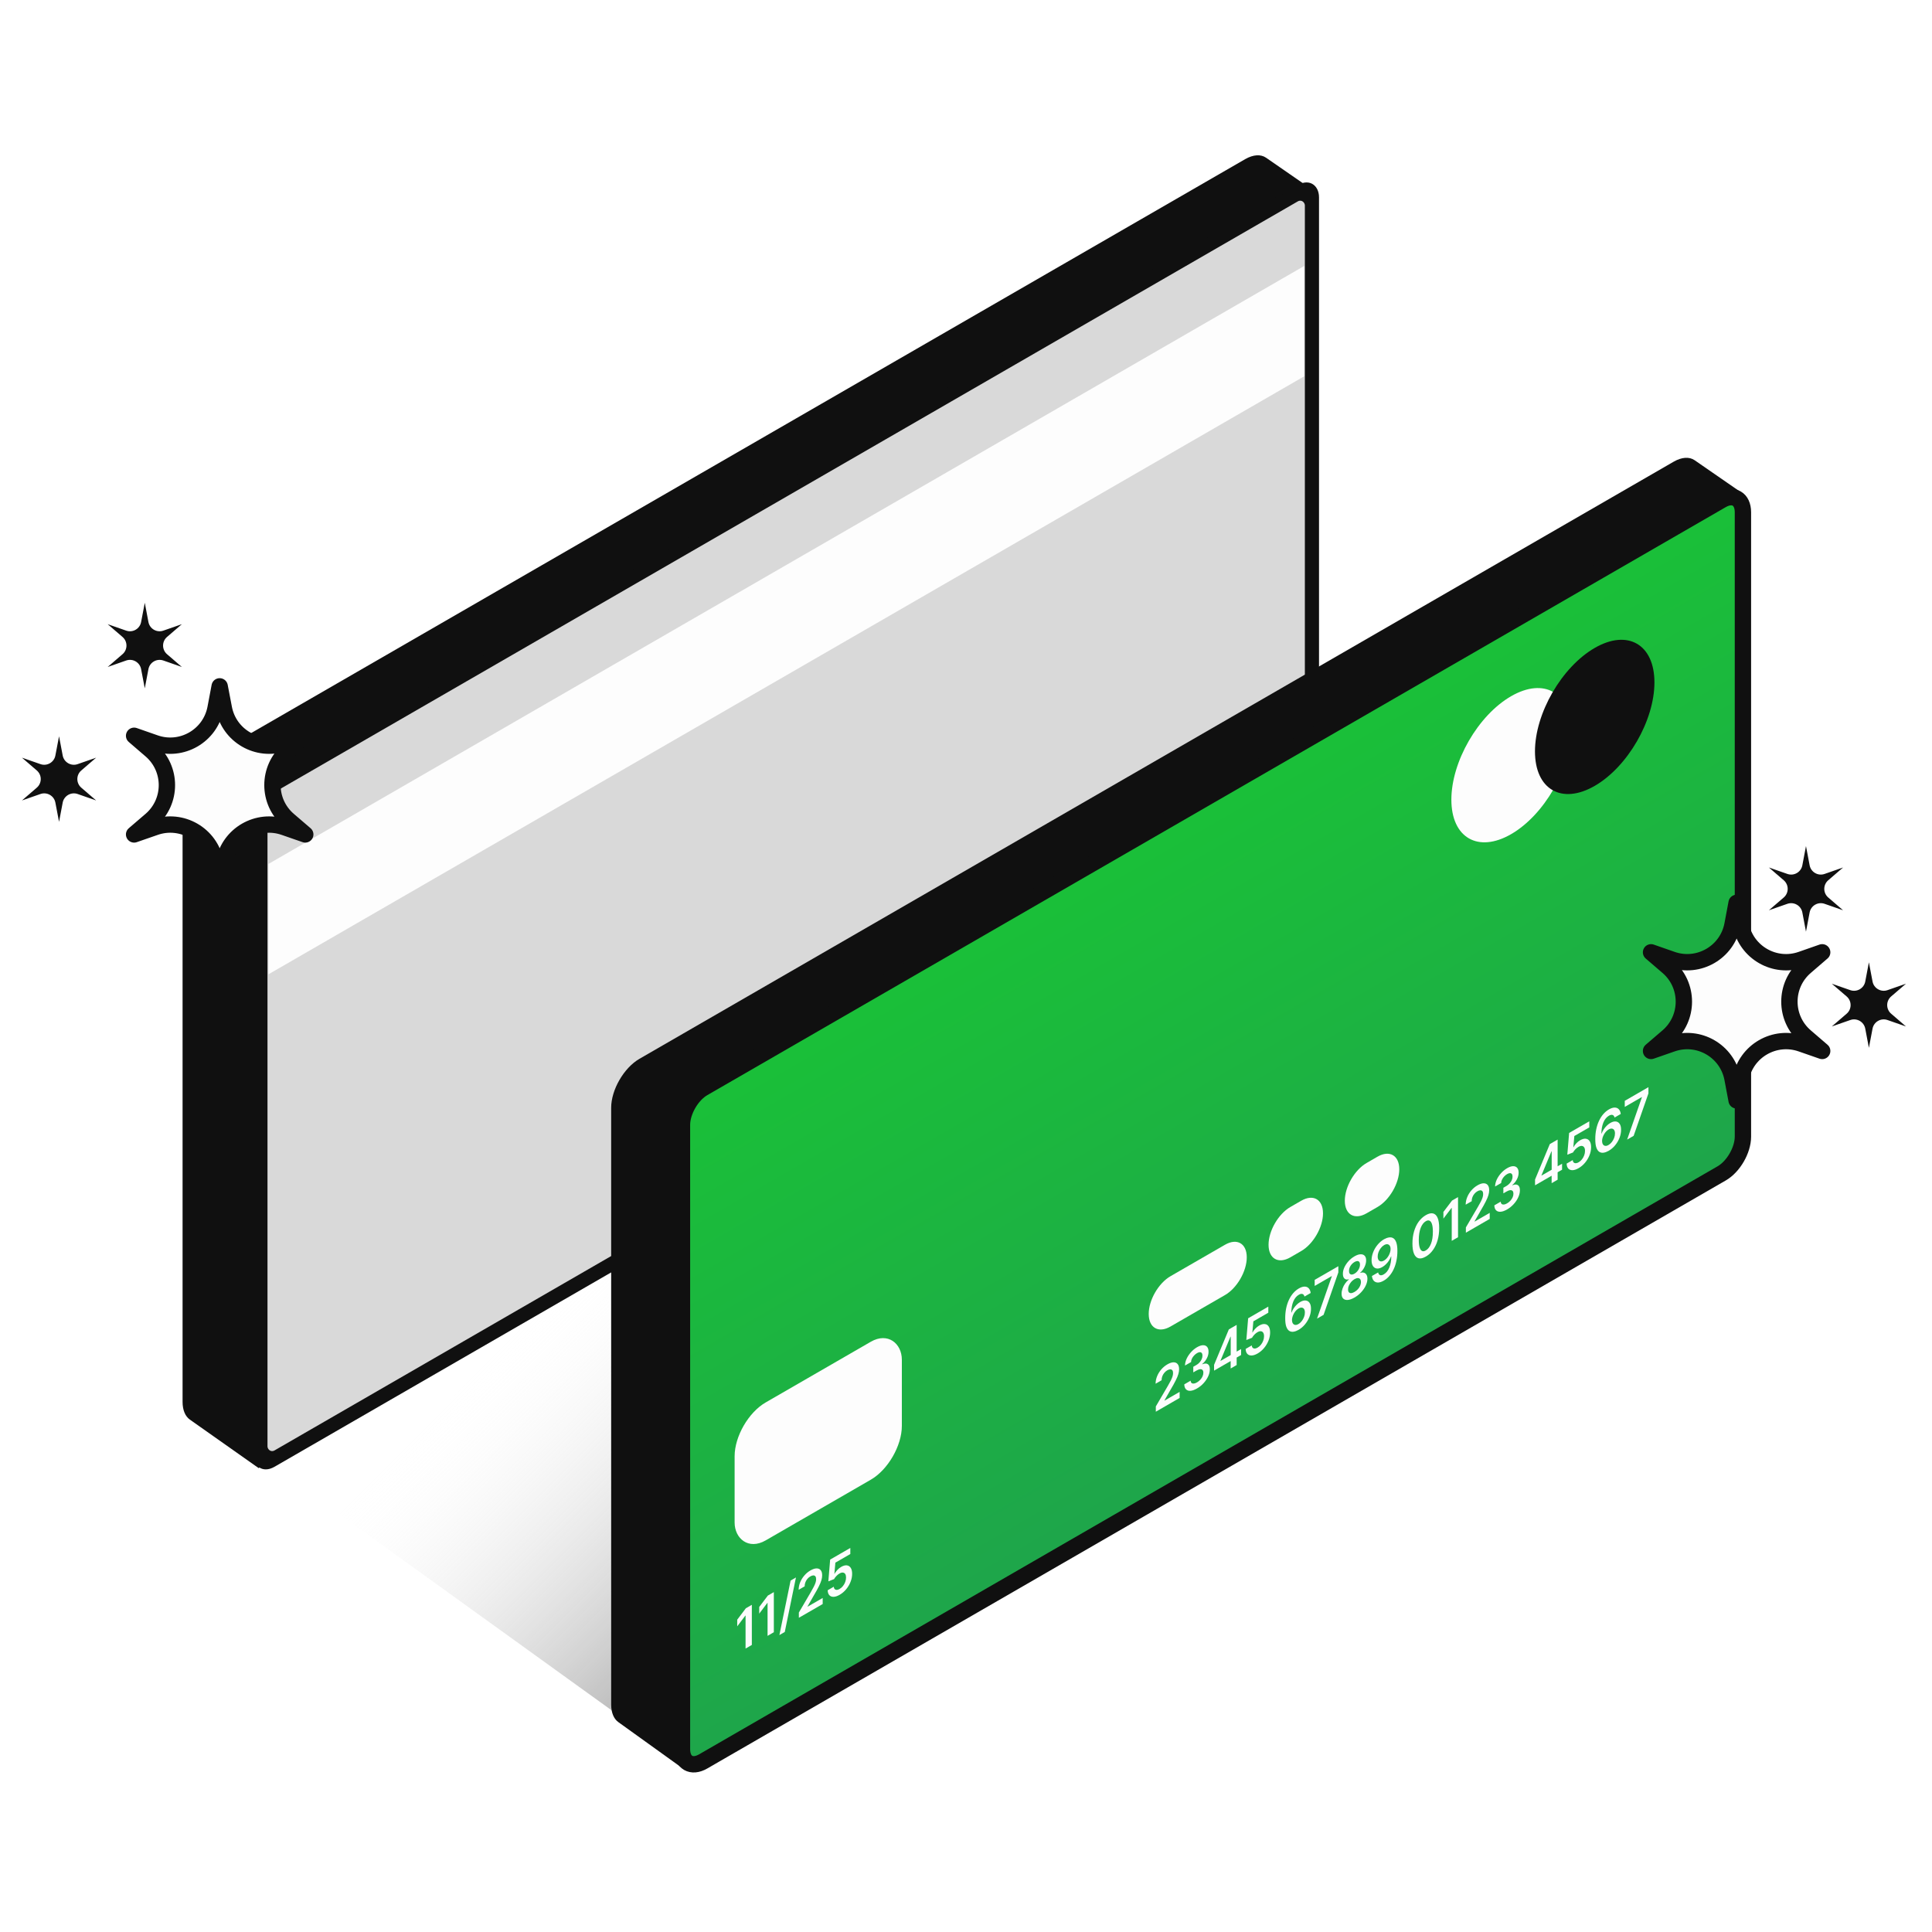 <?xml version="1.0" encoding="UTF-8"?>
<svg xmlns="http://www.w3.org/2000/svg" xmlns:xlink="http://www.w3.org/1999/xlink" width="80" height="80" viewBox="0 0 80 80" fill="none">
  <g filter="url(#filter0_f_252_5492)">
    <path d="M72.154 48.105L28.741 73.282L5.026 56.191L48.409 28.718L72.154 48.105Z" fill="url(#paint0_linear_252_5492)"></path>
  </g>
  <path d="M7.56 33.347C7.56 32.599 8.085 31.69 8.733 31.316L51.56 6.59C51.89 6.4 52.205 6.378 52.427 6.532L54.326 7.846L52.18 33.624C52.121 34.327 51.646 35.12 51.064 35.485L10.71 60.791L7.861 58.782C7.668 58.645 7.56 58.385 7.56 58.05V33.347Z" fill="#101010"></path>
  <rect width="50.279" height="27.933" rx="0.677" transform="matrix(0.866 -0.5 0 1 10.783 32.802)" fill="#D9D9D9"></rect>
  <rect width="50.279" height="27.933" rx="0.677" transform="matrix(0.866 -0.5 0 1 10.783 32.802)" fill="url(#pattern0_252_5492)"></rect>
  <rect width="50.279" height="27.933" rx="0.677" transform="matrix(0.866 -0.5 0 1 10.783 32.802)" stroke="#101010" stroke-width="0.677" stroke-linejoin="round"></rect>
  <path d="M11.118 35.773L54.006 11.012V15.581L11.118 40.343L11.118 35.773Z" fill="#FDFDFD"></path>
  <path d="M25.307 45.873C25.307 45.126 25.832 44.217 26.479 43.843L69.306 19.116C69.636 18.926 69.951 18.905 70.173 19.058L72.073 20.372L69.927 46.147C69.868 46.852 69.391 47.646 68.807 48.01L28.325 73.265L25.604 71.309C25.413 71.172 25.307 70.912 25.307 70.58V45.873Z" fill="#101010"></path>
  <path d="M29.118 45.055L71.291 20.706C71.777 20.426 72.171 20.653 72.171 21.213V47.064C72.171 47.625 71.777 48.307 71.291 48.587L29.118 72.936C28.633 73.216 28.239 72.988 28.239 72.428V46.577C28.24 46.017 28.633 45.336 29.118 45.055Z" fill="url(#paint1_linear_252_5492)" stroke="#101010" stroke-width="0.677" stroke-linejoin="round"></path>
  <circle cx="2.856" cy="2.856" r="2.856" transform="matrix(0.866 -0.5 0 1 60.098 30.257)" fill="#FDFDFD"></circle>
  <circle cx="2.856" cy="2.856" r="2.856" transform="matrix(0.866 -0.5 0 1 63.56 28.258)" fill="#101010"></circle>
  <rect width="7.996" height="5.712" rx="1.484" transform="matrix(0.866 -0.5 0 1 30.419 58.815)" fill="#FDFDFD"></rect>
  <path d="M31.132 66.452V68.113L30.872 68.264V66.895L30.863 66.9L30.527 67.343V67.067L30.884 66.595L31.132 66.452Z" fill="#FDFDFD"></path>
  <path d="M32.043 65.926V67.587L31.783 67.738V66.369L31.774 66.374L31.438 66.817V66.541L31.795 66.069L32.043 65.926Z" fill="#FDFDFD"></path>
  <path d="M32.959 65.319L32.496 67.576L32.273 67.705L32.737 65.448L32.959 65.319Z" fill="#FDFDFD"></path>
  <path d="M33.079 66.989V66.772L33.579 65.918C33.627 65.835 33.666 65.762 33.698 65.701C33.73 65.639 33.754 65.583 33.77 65.533C33.786 65.484 33.794 65.436 33.794 65.39C33.794 65.337 33.784 65.298 33.763 65.273C33.742 65.247 33.714 65.234 33.678 65.234C33.642 65.235 33.601 65.248 33.555 65.275C33.508 65.302 33.466 65.337 33.431 65.38C33.395 65.423 33.367 65.471 33.348 65.523C33.328 65.576 33.319 65.63 33.319 65.687L33.071 65.83C33.071 65.725 33.092 65.621 33.133 65.519C33.175 65.417 33.233 65.323 33.306 65.239C33.379 65.153 33.463 65.083 33.559 65.028C33.655 64.973 33.74 64.945 33.813 64.944C33.886 64.944 33.943 64.968 33.983 65.017C34.024 65.066 34.044 65.137 34.044 65.23C34.044 65.292 34.034 65.359 34.013 65.431C33.992 65.503 33.956 65.591 33.904 65.694C33.853 65.796 33.78 65.927 33.687 66.084L33.439 66.519V66.53L34.066 66.168V66.42L33.079 66.989Z" fill="#FDFDFD"></path>
  <path d="M34.769 66.037C34.675 66.091 34.591 66.119 34.517 66.121C34.443 66.123 34.385 66.1 34.341 66.054C34.298 66.007 34.275 65.939 34.272 65.849L34.525 65.703C34.53 65.768 34.555 65.809 34.602 65.826C34.648 65.842 34.704 65.831 34.769 65.793C34.82 65.764 34.865 65.724 34.905 65.674C34.945 65.624 34.976 65.568 34.999 65.507C35.022 65.445 35.033 65.384 35.033 65.323C35.033 65.26 35.022 65.21 34.999 65.175C34.975 65.14 34.943 65.121 34.902 65.117C34.862 65.112 34.815 65.125 34.762 65.156C34.719 65.18 34.676 65.213 34.635 65.257C34.593 65.299 34.56 65.343 34.536 65.388L34.3 65.48L34.375 64.579L35.21 64.097V64.349L34.591 64.706L34.55 65.171L34.558 65.166C34.585 65.114 34.623 65.063 34.671 65.011C34.72 64.958 34.773 64.915 34.831 64.882C34.919 64.831 34.996 64.81 35.065 64.818C35.133 64.826 35.187 64.86 35.226 64.92C35.266 64.98 35.285 65.063 35.285 65.17C35.285 65.279 35.263 65.39 35.219 65.501C35.176 65.612 35.115 65.715 35.037 65.809C34.96 65.902 34.87 65.978 34.769 66.037Z" fill="#FDFDFD"></path>
  <path d="M47.86 58.456V58.238L48.359 57.385C48.407 57.301 48.447 57.229 48.479 57.167C48.51 57.105 48.534 57.05 48.55 57C48.566 56.95 48.574 56.902 48.574 56.856C48.574 56.804 48.564 56.765 48.543 56.739C48.523 56.714 48.494 56.701 48.458 56.701C48.422 56.701 48.381 56.715 48.335 56.741C48.288 56.768 48.246 56.804 48.211 56.847C48.175 56.89 48.148 56.937 48.128 56.99C48.109 57.042 48.099 57.096 48.099 57.153L47.851 57.297C47.851 57.191 47.872 57.087 47.914 56.985C47.955 56.883 48.013 56.79 48.086 56.705C48.159 56.62 48.244 56.55 48.339 56.495C48.435 56.439 48.52 56.411 48.593 56.41C48.666 56.41 48.723 56.434 48.763 56.483C48.804 56.532 48.824 56.603 48.824 56.697C48.824 56.759 48.814 56.826 48.793 56.898C48.773 56.97 48.736 57.057 48.684 57.16C48.633 57.263 48.561 57.393 48.467 57.551L48.219 57.985V57.997L48.846 57.635V57.886L47.86 58.456Z" fill="#FDFDFD"></path>
  <path d="M49.565 57.494C49.464 57.552 49.374 57.584 49.295 57.59C49.217 57.595 49.155 57.575 49.11 57.529C49.065 57.484 49.041 57.416 49.038 57.324L49.302 57.171C49.304 57.215 49.317 57.246 49.34 57.267C49.364 57.286 49.395 57.294 49.434 57.29C49.473 57.286 49.516 57.27 49.565 57.242C49.616 57.212 49.662 57.175 49.702 57.132C49.741 57.088 49.773 57.041 49.795 56.99C49.818 56.94 49.829 56.891 49.828 56.842C49.829 56.792 49.817 56.754 49.794 56.729C49.771 56.703 49.738 56.693 49.695 56.696C49.651 56.7 49.599 56.719 49.539 56.754L49.411 56.827V56.595L49.539 56.522C49.589 56.493 49.633 56.458 49.67 56.416C49.708 56.374 49.738 56.329 49.759 56.28C49.781 56.231 49.791 56.182 49.791 56.134C49.791 56.087 49.782 56.051 49.763 56.028C49.745 56.003 49.719 55.991 49.685 55.991C49.652 55.99 49.613 56.003 49.568 56.029C49.524 56.055 49.483 56.087 49.446 56.127C49.408 56.167 49.378 56.211 49.355 56.258C49.332 56.305 49.32 56.352 49.319 56.4L49.068 56.544C49.07 56.45 49.093 56.355 49.137 56.259C49.182 56.163 49.242 56.073 49.317 55.99C49.392 55.907 49.476 55.838 49.569 55.784C49.666 55.729 49.749 55.702 49.82 55.702C49.891 55.702 49.946 55.726 49.985 55.773C50.024 55.821 50.043 55.886 50.043 55.971C50.044 56.064 50.02 56.156 49.971 56.248C49.924 56.338 49.861 56.416 49.783 56.48V56.493C49.884 56.451 49.962 56.45 50.016 56.489C50.07 56.527 50.097 56.599 50.096 56.703C50.096 56.796 50.074 56.892 50.028 56.992C49.982 57.092 49.919 57.185 49.839 57.273C49.76 57.361 49.668 57.434 49.565 57.494Z" fill="#FDFDFD"></path>
  <path d="M50.272 56.755V56.515L50.883 55.049L51.056 54.949V55.29L50.95 55.351L50.539 56.34V56.353L51.391 55.861V56.108L50.272 56.755ZM50.959 56.667V56.285L50.961 56.177V55.003L51.207 54.861V56.523L50.959 56.667Z" fill="#FDFDFD"></path>
  <path d="M52.077 56.044C51.983 56.098 51.899 56.126 51.825 56.128C51.751 56.13 51.692 56.108 51.649 56.061C51.605 56.015 51.583 55.946 51.58 55.856L51.833 55.71C51.837 55.776 51.863 55.816 51.909 55.833C51.956 55.849 52.011 55.838 52.077 55.8C52.128 55.771 52.173 55.731 52.213 55.681C52.253 55.631 52.284 55.575 52.307 55.514C52.33 55.453 52.341 55.391 52.341 55.33C52.341 55.267 52.33 55.218 52.306 55.183C52.283 55.148 52.251 55.128 52.21 55.124C52.169 55.119 52.122 55.132 52.069 55.163C52.026 55.187 51.984 55.221 51.942 55.264C51.901 55.307 51.868 55.351 51.843 55.396L51.608 55.487L51.683 54.587L52.518 54.105V54.356L51.899 54.714L51.857 55.178L51.866 55.173C51.892 55.122 51.93 55.07 51.979 55.018C52.028 54.965 52.081 54.922 52.139 54.889C52.226 54.839 52.304 54.818 52.372 54.826C52.441 54.833 52.495 54.867 52.534 54.927C52.573 54.987 52.593 55.07 52.593 55.177C52.593 55.287 52.571 55.397 52.527 55.509C52.483 55.619 52.423 55.722 52.345 55.816C52.268 55.909 52.178 55.985 52.077 56.044Z" fill="#FDFDFD"></path>
  <path d="M53.767 55.068C53.698 55.107 53.631 55.132 53.565 55.143C53.5 55.153 53.441 55.143 53.388 55.111C53.336 55.079 53.294 55.021 53.263 54.936C53.232 54.851 53.217 54.731 53.218 54.579C53.218 54.437 53.231 54.302 53.257 54.175C53.283 54.049 53.321 53.933 53.37 53.828C53.419 53.722 53.478 53.629 53.548 53.548C53.617 53.468 53.696 53.402 53.782 53.352C53.872 53.3 53.952 53.275 54.022 53.275C54.092 53.276 54.149 53.299 54.192 53.346C54.235 53.392 54.262 53.456 54.272 53.54L54.016 53.688C54.002 53.632 53.976 53.596 53.935 53.582C53.895 53.567 53.843 53.577 53.782 53.613C53.682 53.67 53.605 53.765 53.551 53.896C53.498 54.027 53.471 54.18 53.47 54.355L53.48 54.349C53.503 54.288 53.533 54.23 53.569 54.175C53.606 54.12 53.647 54.07 53.693 54.025C53.739 53.979 53.788 53.942 53.84 53.912C53.924 53.863 54 53.843 54.067 53.851C54.134 53.858 54.188 53.891 54.227 53.95C54.267 54.009 54.286 54.091 54.285 54.196C54.286 54.305 54.264 54.415 54.221 54.528C54.177 54.639 54.117 54.742 54.039 54.837C53.961 54.932 53.87 55.009 53.767 55.068ZM53.766 54.825C53.817 54.796 53.862 54.755 53.903 54.703C53.943 54.651 53.975 54.594 53.998 54.532C54.022 54.47 54.033 54.409 54.032 54.348C54.033 54.288 54.022 54.241 53.999 54.206C53.976 54.171 53.945 54.151 53.905 54.146C53.865 54.141 53.82 54.153 53.769 54.182C53.731 54.204 53.696 54.233 53.663 54.269C53.63 54.304 53.602 54.344 53.577 54.388C53.553 54.431 53.534 54.477 53.52 54.523C53.506 54.57 53.499 54.615 53.498 54.659C53.499 54.717 53.511 54.763 53.534 54.799C53.557 54.834 53.588 54.855 53.629 54.861C53.669 54.867 53.715 54.855 53.766 54.825Z" fill="#FDFDFD"></path>
  <path d="M54.536 54.601L55.148 52.849V52.838L54.438 53.248V52.996L55.418 52.431V52.688L54.807 54.445L54.536 54.601Z" fill="#FDFDFD"></path>
  <path d="M56.088 53.728C55.983 53.788 55.89 53.822 55.809 53.828C55.729 53.834 55.666 53.815 55.62 53.771C55.574 53.727 55.552 53.659 55.552 53.569C55.552 53.5 55.565 53.428 55.592 53.354C55.618 53.28 55.654 53.211 55.7 53.146C55.746 53.08 55.797 53.025 55.853 52.982V52.97C55.779 52.994 55.719 52.985 55.673 52.944C55.628 52.901 55.605 52.835 55.606 52.745C55.605 52.66 55.626 52.571 55.667 52.48C55.709 52.389 55.766 52.303 55.839 52.223C55.911 52.142 55.994 52.075 56.088 52.021C56.18 51.968 56.262 51.94 56.334 51.937C56.407 51.934 56.464 51.953 56.506 51.996C56.548 52.039 56.569 52.103 56.569 52.189C56.569 52.278 56.546 52.371 56.499 52.467C56.453 52.561 56.394 52.639 56.322 52.7V52.711C56.378 52.69 56.428 52.685 56.473 52.699C56.519 52.712 56.555 52.739 56.581 52.782C56.609 52.825 56.622 52.882 56.622 52.951C56.622 53.041 56.599 53.135 56.553 53.232C56.508 53.329 56.444 53.421 56.364 53.508C56.284 53.595 56.191 53.668 56.088 53.728ZM56.088 53.496C56.141 53.465 56.188 53.427 56.228 53.383C56.268 53.339 56.299 53.291 56.321 53.239C56.343 53.187 56.354 53.136 56.355 53.085C56.354 53.032 56.342 52.992 56.319 52.965C56.296 52.937 56.264 52.923 56.224 52.923C56.184 52.923 56.139 52.938 56.088 52.967C56.036 52.997 55.99 53.035 55.95 53.081C55.91 53.128 55.878 53.179 55.854 53.233C55.831 53.287 55.82 53.34 55.821 53.393C55.82 53.444 55.831 53.483 55.853 53.509C55.875 53.535 55.906 53.547 55.946 53.546C55.986 53.544 56.033 53.527 56.088 53.496ZM56.088 52.739C56.132 52.714 56.17 52.681 56.204 52.641C56.238 52.601 56.265 52.556 56.285 52.508C56.305 52.46 56.315 52.412 56.315 52.364C56.315 52.316 56.305 52.28 56.286 52.256C56.267 52.23 56.24 52.218 56.206 52.218C56.171 52.218 56.132 52.231 56.088 52.256C56.042 52.283 56.002 52.316 55.967 52.356C55.933 52.395 55.907 52.438 55.887 52.486C55.869 52.532 55.859 52.579 55.86 52.626C55.859 52.675 55.869 52.712 55.888 52.737C55.908 52.762 55.935 52.776 55.969 52.777C56.004 52.777 56.043 52.765 56.088 52.739Z" fill="#FDFDFD"></path>
  <path d="M57.313 51.313C57.382 51.274 57.449 51.25 57.514 51.24C57.58 51.229 57.639 51.239 57.691 51.27C57.744 51.301 57.785 51.359 57.816 51.444C57.847 51.529 57.863 51.647 57.863 51.799C57.863 51.941 57.85 52.076 57.823 52.204C57.797 52.331 57.759 52.448 57.71 52.554C57.661 52.659 57.602 52.752 57.532 52.833C57.463 52.914 57.385 52.979 57.298 53.029C57.208 53.081 57.127 53.107 57.057 53.107C56.987 53.106 56.931 53.082 56.887 53.036C56.844 52.989 56.818 52.923 56.808 52.837L57.065 52.689C57.078 52.747 57.104 52.784 57.145 52.8C57.185 52.815 57.237 52.804 57.298 52.769C57.398 52.711 57.475 52.617 57.529 52.485C57.583 52.354 57.61 52.2 57.61 52.022L57.6 52.027C57.577 52.088 57.547 52.147 57.511 52.202C57.474 52.257 57.433 52.308 57.386 52.353C57.34 52.398 57.292 52.435 57.24 52.465C57.156 52.513 57.08 52.534 57.013 52.526C56.946 52.519 56.892 52.485 56.853 52.427C56.814 52.368 56.794 52.287 56.794 52.183C56.794 52.075 56.816 51.965 56.859 51.854C56.902 51.742 56.963 51.639 57.041 51.545C57.118 51.45 57.209 51.372 57.313 51.313ZM57.314 51.556C57.263 51.586 57.218 51.626 57.177 51.679C57.137 51.73 57.105 51.787 57.081 51.849C57.058 51.91 57.047 51.971 57.047 52.03C57.047 52.089 57.059 52.136 57.081 52.171C57.104 52.206 57.136 52.226 57.175 52.231C57.215 52.237 57.26 52.224 57.311 52.195C57.349 52.173 57.384 52.144 57.417 52.109C57.45 52.073 57.479 52.033 57.503 51.989C57.528 51.945 57.547 51.899 57.56 51.853C57.575 51.806 57.581 51.762 57.581 51.719C57.581 51.663 57.569 51.617 57.546 51.582C57.523 51.547 57.491 51.527 57.451 51.521C57.411 51.515 57.365 51.527 57.314 51.556Z" fill="#FDFDFD"></path>
  <path d="M59.04 52.032C58.924 52.099 58.825 52.123 58.742 52.103C58.66 52.082 58.596 52.021 58.552 51.918C58.508 51.815 58.486 51.673 58.486 51.492C58.486 51.31 58.508 51.143 58.553 50.991C58.597 50.837 58.66 50.703 58.743 50.589C58.826 50.474 58.925 50.383 59.04 50.316C59.155 50.25 59.254 50.226 59.337 50.245C59.42 50.265 59.484 50.325 59.528 50.428C59.572 50.529 59.594 50.671 59.594 50.852C59.594 51.033 59.572 51.201 59.528 51.356C59.484 51.509 59.42 51.644 59.337 51.759C59.255 51.875 59.156 51.966 59.04 52.032ZM59.04 51.778C59.13 51.727 59.201 51.634 59.253 51.502C59.306 51.369 59.332 51.203 59.332 51.003C59.332 50.871 59.32 50.767 59.296 50.691C59.272 50.615 59.238 50.567 59.195 50.547C59.151 50.526 59.1 50.533 59.04 50.567C58.951 50.619 58.88 50.711 58.828 50.844C58.776 50.976 58.75 51.141 58.749 51.34C58.749 51.472 58.76 51.577 58.784 51.654C58.808 51.73 58.841 51.779 58.885 51.8C58.928 51.82 58.98 51.813 59.04 51.778Z" fill="#FDFDFD"></path>
  <path d="M60.374 49.569V51.231L60.113 51.381V50.013L60.105 50.017L59.768 50.46V50.184L60.126 49.712L60.374 49.569Z" fill="#FDFDFD"></path>
  <path d="M60.699 51.043V50.825L61.199 49.971C61.247 49.888 61.287 49.816 61.319 49.754C61.35 49.692 61.374 49.637 61.39 49.587C61.406 49.537 61.414 49.489 61.414 49.443C61.414 49.391 61.404 49.352 61.383 49.326C61.362 49.3 61.334 49.288 61.298 49.288C61.262 49.288 61.221 49.301 61.175 49.328C61.128 49.355 61.086 49.391 61.051 49.434C61.015 49.477 60.987 49.524 60.968 49.577C60.949 49.629 60.939 49.683 60.939 49.74L60.691 49.883C60.691 49.778 60.712 49.674 60.754 49.572C60.795 49.47 60.853 49.377 60.926 49.292C60.999 49.207 61.084 49.137 61.179 49.082C61.275 49.026 61.36 48.998 61.433 48.997C61.506 48.997 61.563 49.021 61.603 49.07C61.644 49.119 61.664 49.19 61.664 49.283C61.664 49.346 61.654 49.413 61.633 49.485C61.613 49.556 61.576 49.644 61.524 49.747C61.473 49.85 61.4 49.98 61.307 50.138L61.059 50.572V50.584L61.686 50.222V50.473L60.699 51.043Z" fill="#FDFDFD"></path>
  <path d="M62.405 50.081C62.304 50.139 62.214 50.171 62.135 50.176C62.057 50.181 61.995 50.161 61.95 50.116C61.904 50.071 61.88 50.003 61.877 49.911L62.142 49.758C62.144 49.802 62.157 49.833 62.18 49.853C62.204 49.873 62.235 49.881 62.274 49.877C62.313 49.873 62.356 49.857 62.404 49.829C62.456 49.799 62.502 49.762 62.541 49.719C62.581 49.675 62.612 49.627 62.635 49.577C62.657 49.527 62.668 49.478 62.668 49.429C62.668 49.379 62.657 49.341 62.634 49.316C62.611 49.29 62.578 49.28 62.535 49.283C62.491 49.286 62.439 49.306 62.379 49.341L62.251 49.414V49.182L62.379 49.109C62.429 49.08 62.472 49.044 62.51 49.003C62.548 48.961 62.578 48.916 62.599 48.867C62.621 48.818 62.631 48.769 62.631 48.721C62.631 48.674 62.622 48.638 62.603 48.615C62.585 48.59 62.559 48.578 62.525 48.578C62.492 48.577 62.453 48.59 62.408 48.616C62.364 48.642 62.323 48.674 62.286 48.714C62.248 48.754 62.218 48.798 62.195 48.845C62.172 48.892 62.16 48.939 62.159 48.987L61.908 49.131C61.91 49.037 61.933 48.942 61.977 48.846C62.022 48.749 62.082 48.66 62.157 48.577C62.232 48.494 62.316 48.425 62.409 48.371C62.505 48.316 62.589 48.288 62.66 48.289C62.731 48.289 62.786 48.313 62.825 48.36C62.864 48.408 62.883 48.473 62.883 48.558C62.883 48.651 62.859 48.743 62.811 48.834C62.764 48.925 62.701 49.003 62.623 49.067V49.08C62.724 49.038 62.802 49.037 62.855 49.076C62.91 49.114 62.937 49.185 62.936 49.29C62.936 49.383 62.913 49.479 62.867 49.579C62.822 49.678 62.759 49.772 62.679 49.86C62.6 49.948 62.508 50.021 62.405 50.081Z" fill="#FDFDFD"></path>
  <path d="M63.563 49.081V48.842L64.174 47.375L64.347 47.276V47.616L64.241 47.677L63.83 48.666V48.679L64.682 48.187V48.435L63.563 49.081ZM64.25 48.993V48.612L64.252 48.503V47.33L64.498 47.188V48.849L64.25 48.993Z" fill="#FDFDFD"></path>
  <path d="M65.368 48.37C65.274 48.424 65.19 48.453 65.116 48.455C65.042 48.456 64.983 48.434 64.94 48.388C64.897 48.341 64.874 48.273 64.871 48.182L65.124 48.036C65.129 48.102 65.154 48.143 65.2 48.159C65.247 48.175 65.302 48.164 65.368 48.127C65.419 48.097 65.464 48.058 65.504 48.008C65.544 47.958 65.575 47.902 65.598 47.84C65.621 47.779 65.632 47.718 65.632 47.656C65.632 47.593 65.621 47.544 65.597 47.509C65.574 47.474 65.542 47.454 65.501 47.45C65.46 47.446 65.413 47.459 65.361 47.489C65.317 47.514 65.275 47.547 65.233 47.59C65.192 47.633 65.159 47.677 65.134 47.722L64.899 47.813L64.974 46.913L65.809 46.431V46.683L65.19 47.04L65.148 47.505L65.157 47.5C65.183 47.448 65.221 47.396 65.27 47.344C65.319 47.292 65.372 47.249 65.43 47.215C65.517 47.165 65.595 47.144 65.663 47.152C65.732 47.16 65.786 47.194 65.825 47.254C65.864 47.313 65.884 47.397 65.884 47.503C65.884 47.613 65.862 47.724 65.818 47.835C65.774 47.946 65.714 48.048 65.636 48.142C65.559 48.236 65.469 48.312 65.368 48.37Z" fill="#FDFDFD"></path>
  <path d="M66.607 47.655C66.538 47.694 66.471 47.719 66.405 47.73C66.34 47.74 66.281 47.73 66.228 47.698C66.176 47.666 66.134 47.608 66.103 47.523C66.072 47.438 66.057 47.318 66.057 47.166C66.057 47.023 66.07 46.889 66.097 46.762C66.123 46.636 66.161 46.52 66.21 46.415C66.259 46.309 66.318 46.216 66.388 46.135C66.457 46.054 66.535 45.989 66.621 45.939C66.712 45.887 66.792 45.861 66.862 45.862C66.932 45.863 66.989 45.886 67.032 45.933C67.075 45.979 67.102 46.043 67.112 46.127L66.856 46.275C66.842 46.218 66.816 46.183 66.775 46.169C66.734 46.154 66.683 46.164 66.621 46.2C66.522 46.257 66.445 46.352 66.391 46.483C66.338 46.614 66.311 46.767 66.31 46.942L66.32 46.936C66.343 46.875 66.373 46.817 66.409 46.762C66.446 46.707 66.487 46.657 66.533 46.612C66.579 46.566 66.628 46.529 66.68 46.499C66.764 46.45 66.84 46.43 66.907 46.438C66.974 46.445 67.028 46.478 67.067 46.537C67.106 46.596 67.126 46.678 67.125 46.783C67.126 46.892 67.104 47.002 67.061 47.114C67.017 47.226 66.957 47.329 66.879 47.424C66.801 47.519 66.71 47.596 66.607 47.655ZM66.605 47.412C66.656 47.383 66.702 47.342 66.742 47.29C66.783 47.238 66.814 47.181 66.838 47.119C66.861 47.057 66.873 46.995 66.872 46.935C66.873 46.875 66.862 46.828 66.839 46.793C66.816 46.758 66.785 46.738 66.745 46.733C66.705 46.728 66.66 46.74 66.609 46.769C66.571 46.791 66.536 46.82 66.503 46.856C66.47 46.891 66.441 46.931 66.417 46.975C66.393 47.018 66.374 47.063 66.359 47.11C66.346 47.157 66.339 47.202 66.338 47.246C66.339 47.303 66.351 47.35 66.374 47.386C66.397 47.421 66.428 47.442 66.468 47.447C66.509 47.453 66.554 47.442 66.605 47.412Z" fill="#FDFDFD"></path>
  <path d="M67.376 47.188L67.988 45.436V45.425L67.278 45.835V45.583L68.258 45.017V45.275L67.646 47.032L67.376 47.188Z" fill="#FDFDFD"></path>
  <path d="M47.566 54.407C47.566 53.832 47.97 53.133 48.468 52.845L50.724 51.543C51.222 51.255 51.626 51.488 51.626 52.063C51.626 52.639 51.222 53.339 50.724 53.626L48.468 54.928C47.97 55.216 47.566 54.983 47.566 54.407Z" fill="#FDFDFD"></path>
  <path d="M52.528 51.543C52.528 50.967 52.932 50.268 53.43 49.98L53.881 49.72C54.38 49.432 54.783 49.665 54.783 50.241C54.783 50.816 54.379 51.516 53.881 51.803L53.43 52.064C52.932 52.351 52.528 52.118 52.528 51.543Z" fill="#FDFDFD"></path>
  <path d="M55.686 49.719C55.686 49.144 56.09 48.444 56.588 48.157L57.039 47.896C57.537 47.609 57.941 47.842 57.941 48.417C57.941 48.993 57.537 49.692 57.039 49.98L56.588 50.24C56.09 50.528 55.686 50.295 55.686 49.719Z" fill="#FDFDFD"></path>
  <path d="M9.269 29.325C9.486 30.47 10.672 31.154 11.773 30.77L12.64 30.467L11.944 31.066C11.061 31.826 11.061 33.194 11.944 33.955L12.64 34.552L11.773 34.251C10.672 33.867 9.486 34.55 9.269 35.695L9.096 36.598L8.925 35.695C8.707 34.55 7.522 33.866 6.421 34.251L5.553 34.552L6.249 33.955C7.132 33.194 7.132 31.826 6.249 31.066L5.553 30.467L6.421 30.77C7.522 31.154 8.707 30.47 8.925 29.325L9.096 28.42L9.269 29.325Z" fill="#FDFDFD" stroke="#101010" stroke-width="0.677" stroke-linejoin="round"></path>
  <path d="M5.995 24.96L6.146 25.757C6.2 26.039 6.492 26.208 6.764 26.113L7.531 25.846L6.916 26.375C6.698 26.563 6.698 26.901 6.916 27.089L7.531 27.618L6.764 27.35C6.492 27.256 6.2 27.424 6.146 27.707L5.995 28.503L5.843 27.707C5.789 27.424 5.497 27.255 5.225 27.35L4.459 27.618L5.073 27.089C5.291 26.901 5.291 26.563 5.073 26.375L4.459 25.846L5.225 26.113C5.497 26.208 5.789 26.04 5.843 25.757L5.995 24.96Z" fill="#101010"></path>
  <path d="M2.445 30.488L2.596 31.284C2.65 31.567 2.943 31.736 3.215 31.641L3.981 31.374L3.366 31.903C3.148 32.09 3.148 32.428 3.366 32.616L3.981 33.145L3.215 32.878C2.943 32.783 2.65 32.952 2.596 33.234L2.445 34.031L2.293 33.234C2.24 32.952 1.947 32.783 1.675 32.878L0.909 33.145L1.523 32.616C1.742 32.428 1.742 32.09 1.523 31.903L0.909 31.374L1.675 31.641C1.947 31.736 2.24 31.567 2.293 31.284L2.445 30.488Z" fill="#101010"></path>
  <path d="M72.082 38.291C72.3 39.435 73.485 40.12 74.586 39.736L75.453 39.433L74.758 40.032C73.875 40.792 73.875 42.16 74.758 42.92L75.453 43.518L74.586 43.216C73.485 42.833 72.3 43.516 72.082 44.661L71.909 45.564L71.739 44.661C71.521 43.516 70.336 42.832 69.235 43.216L68.366 43.518L69.063 42.92C69.946 42.16 69.946 40.792 69.063 40.032L68.366 39.433L69.235 39.736C70.335 40.119 71.521 39.436 71.739 38.291L71.909 37.386L72.082 38.291Z" fill="#FDFDFD" stroke="#101010" stroke-width="0.677" stroke-linejoin="round"></path>
  <path d="M74.782 35.035L74.933 35.831C74.987 36.114 75.28 36.283 75.552 36.188L76.318 35.921L75.703 36.45C75.485 36.638 75.485 36.975 75.703 37.163L76.318 37.692L75.552 37.425C75.28 37.33 74.987 37.499 74.933 37.782L74.782 38.578L74.631 37.782C74.577 37.499 74.284 37.33 74.012 37.425L73.246 37.692L73.861 37.163C74.079 36.975 74.079 36.638 73.861 36.45L73.246 35.921L74.012 36.188C74.284 36.283 74.577 36.114 74.631 35.831L74.782 35.035Z" fill="#101010"></path>
  <path d="M77.387 39.847L77.538 40.643C77.592 40.925 77.885 41.094 78.157 41L78.923 40.733L78.308 41.261C78.09 41.449 78.09 41.787 78.308 41.975L78.923 42.504L78.157 42.237C77.885 42.142 77.592 42.311 77.538 42.593L77.387 43.389L77.236 42.593C77.182 42.311 76.889 42.142 76.617 42.237L75.851 42.504L76.466 41.975C76.684 41.787 76.684 41.449 76.466 41.261L75.851 40.733L76.617 41C76.889 41.094 77.182 40.926 77.236 40.643L77.387 39.847Z" fill="#101010"></path>
  <defs>
    <filter id="filter0_f_252_5492" x="4.349" y="28.041" width="68.482" height="45.918" filterUnits="userSpaceOnUse" color-interpolation-filters="sRGB">
      <feFlood flood-opacity="0" result="BackgroundImageFix"></feFlood>
      <feBlend mode="normal" in="SourceGraphic" in2="BackgroundImageFix" result="shape"></feBlend>
      <feGaussianBlur stdDeviation="0.338" result="effect1_foregroundBlur_252_5492"></feGaussianBlur>
    </filter>
    <linearGradient id="paint0_linear_252_5492" x1="30.301" y1="45.913" x2="50.066" y2="65.665" gradientUnits="userSpaceOnUse">
      <stop stop-color="white" stop-opacity="0"></stop>
      <stop offset="1"></stop>
    </linearGradient>
    <linearGradient id="paint1_linear_252_5492" x1="50.205" y1="32.542" x2="62.571" y2="53.961" gradientUnits="userSpaceOnUse">
      <stop stop-color="#1AC038"></stop>
      <stop offset="1" stop-color="#1EA54B"></stop>
    </linearGradient>
    <pattern id="pattern0_252_5492" patternUnits="userSpaceOnUse" viewBox="2015.83 -4528.97 3.782 7.564" width="4.175%" height="15.031%" patternContentUnits="objectBoundingBox">
      <g id="pattern0_252_5492_inner">
        <circle cx="2013.02" cy="-4528" r="0.97"></circle>
      </g>
      <use xlink:href="#pattern0_252_5492_inner" transform="translate(3.782 0)"></use>
      <use xlink:href="#pattern0_252_5492_inner" transform="translate(1.891 3.782)"></use>
      <use xlink:href="#pattern0_252_5492_inner" transform="translate(5.673 3.782)"></use>
    </pattern>
  </defs>
</svg>
